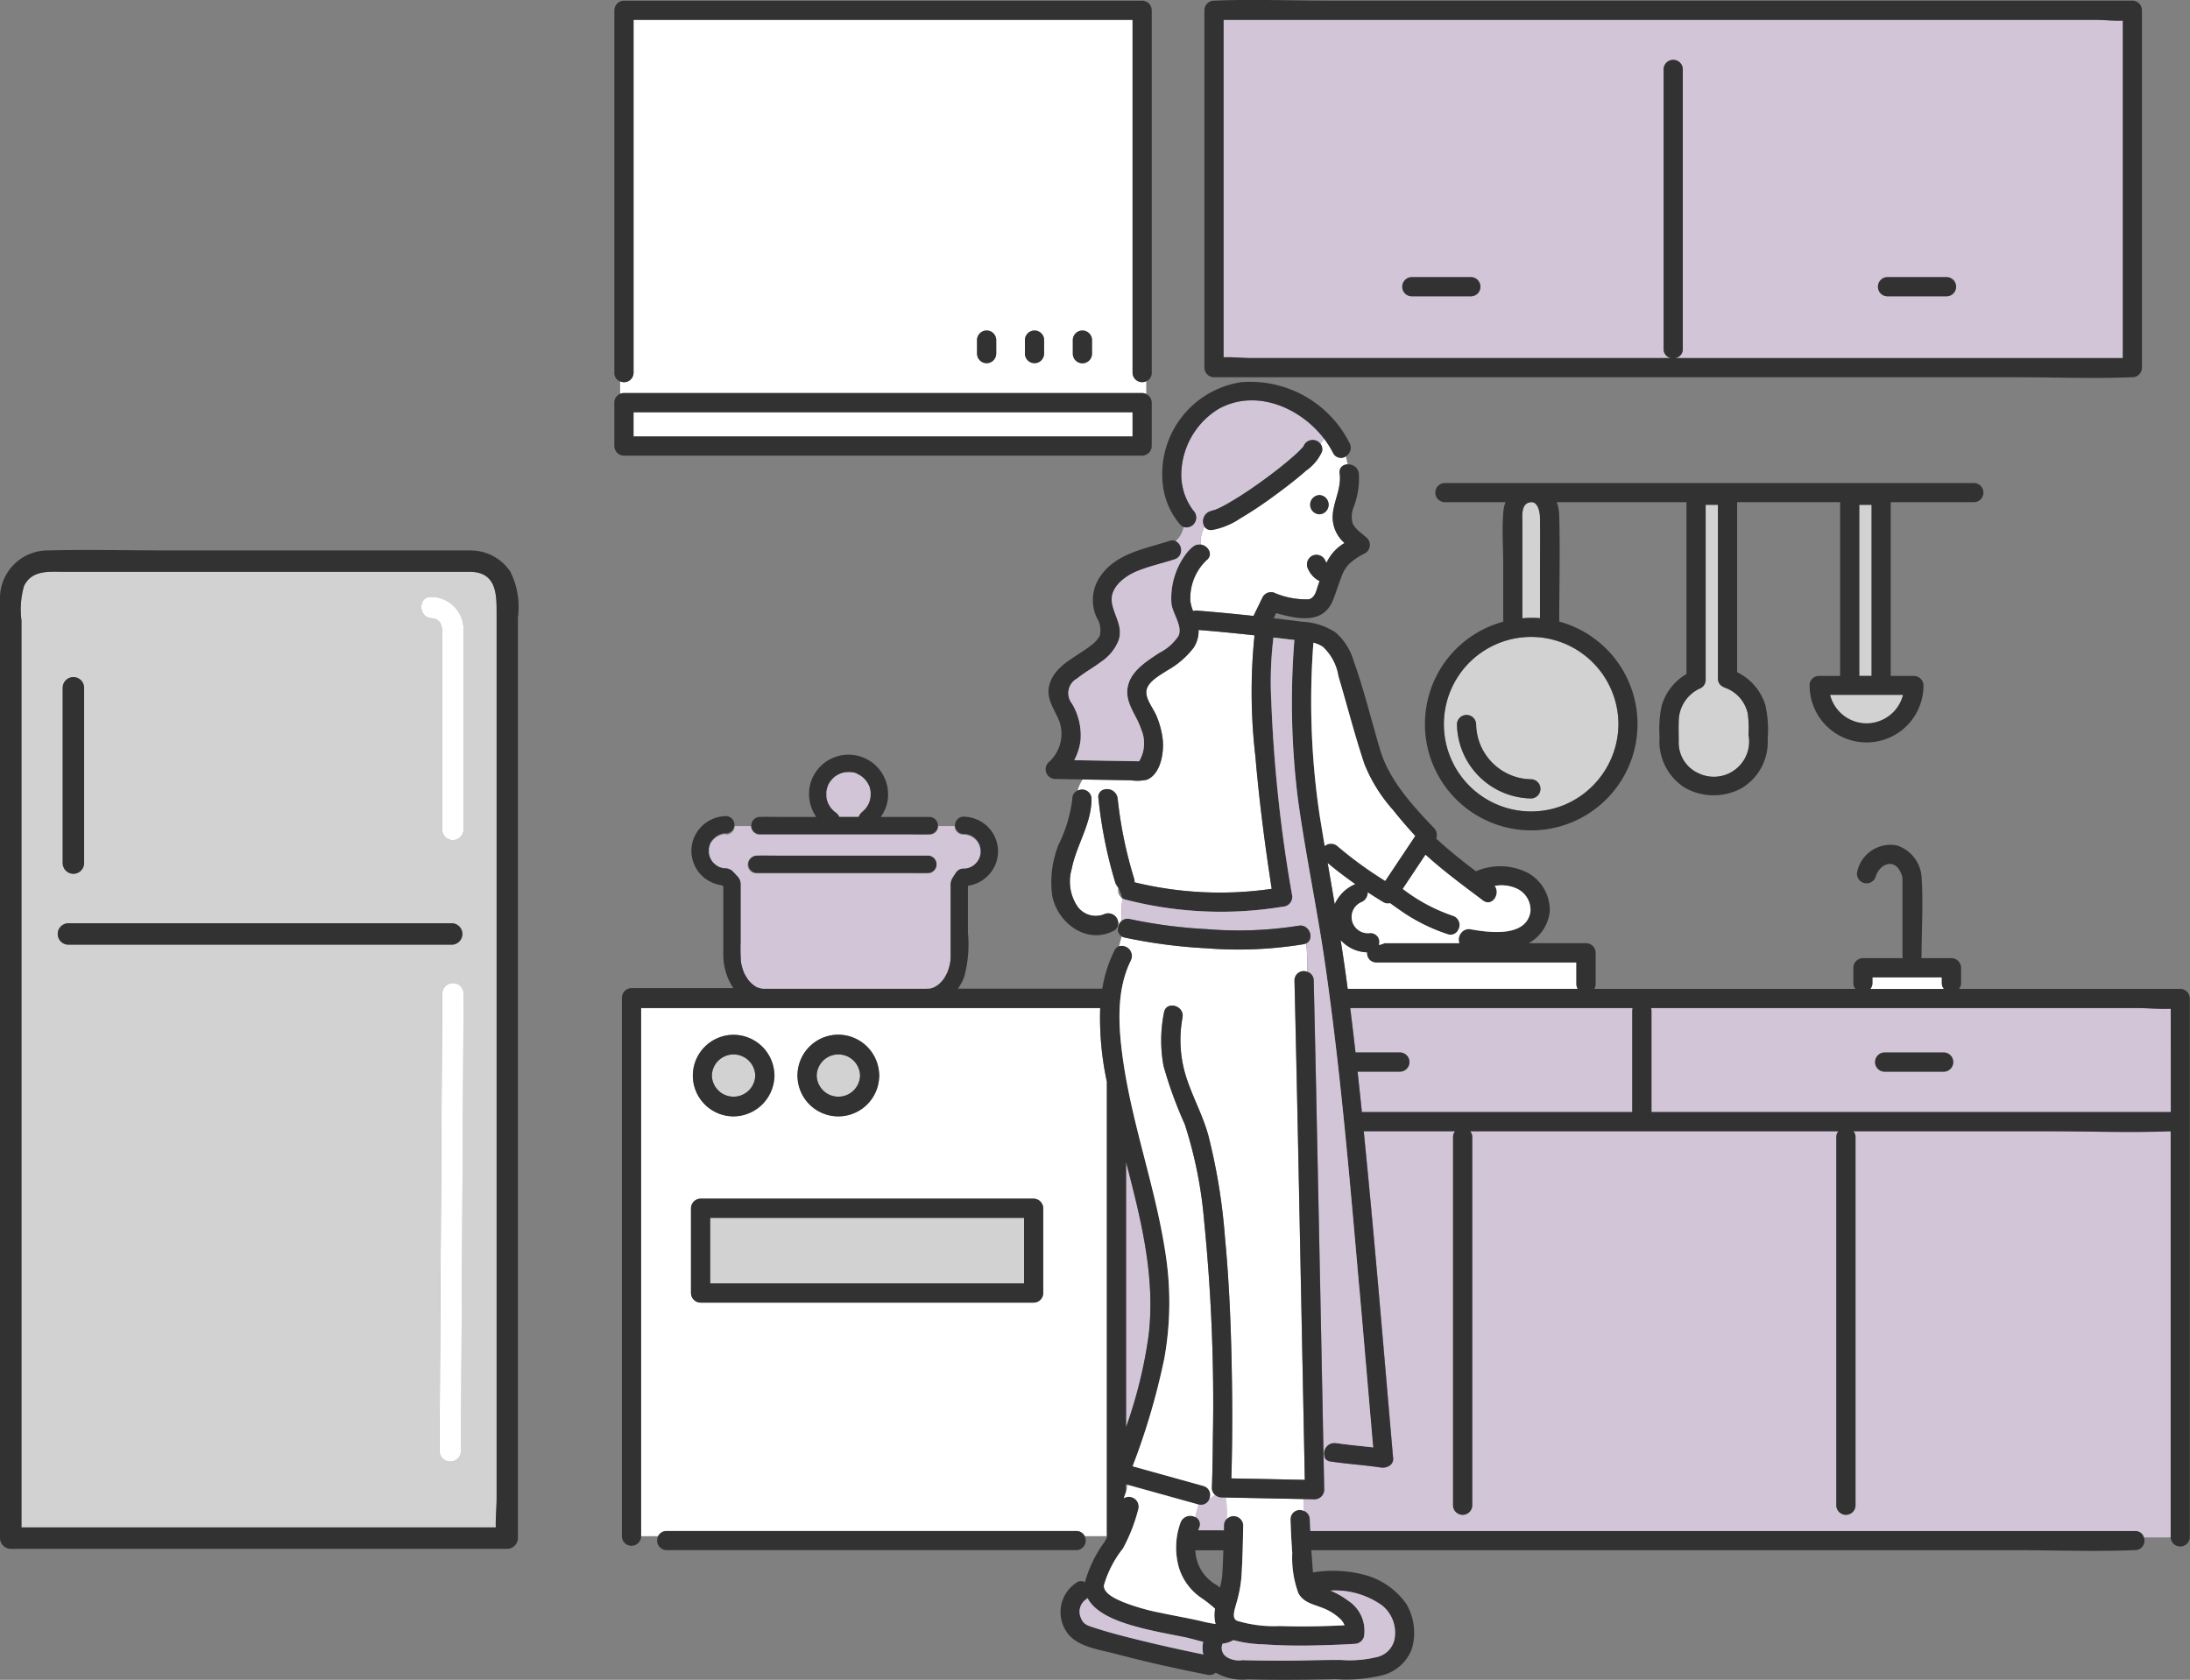 <svg xmlns="http://www.w3.org/2000/svg" xmlns:xlink="http://www.w3.org/1999/xlink" width="150.406" height="115.379" viewBox="0 0 150.406 115.379">
  <rect x="0" y="0" width="150.406" height="115.379" fill="#808080" stroke="none"/>
  <defs>
    <clipPath id="clip-path">
      <rect id="Rectangle_14154" data-name="Rectangle 14154" width="108.213" height="115.379" fill="none"/>
    </clipPath>
  </defs>
  <g id="Group_78389" data-name="Group 78389" transform="translate(-683.47 -6216.477)">
    <g id="Group_78392" data-name="Group 78392" transform="translate(683.47 6216.477)">
      <path id="Path_393121" data-name="Path 393121" d="M40.733,267.123H12.811c-1.032,0-2.247-.161-2.8.972a5.874,5.874,0,0,0-.176,2.373v62.291H42.414c-.021-.667.056-1.376.056-2.01V270c0-1.264.022-2.806-1.737-2.877M12.67,275.089a.735.735,0,0,1,1.47,0v12.038a.735.735,0,0,1-1.47,0Zm9.293,17.644h-8.9a.735.735,0,0,1,0-1.47H39.384a.735.735,0,0,1,0,1.47H21.963Zm18.214,7.25q-.049,8.472-.1,16.944-.031,5.288-.062,10.575a.735.735,0,0,1-1.47,0q.011-1.939.023-3.878l.1-16.944.062-10.575a.735.735,0,0,1,1.47,0q-.011,1.939-.023,3.878m.023-28.421v13.252a.735.735,0,0,1-1.47,0V271.951c0-.62.166-1.577-.723-1.635-.941-.062-.944-1.532,0-1.47a2.235,2.235,0,0,1,2.193,2.163c.009.184,0,.37,0,.554" transform="translate(-8.364 -227.847)" fill="#d2d2d2"/>
      <path id="Path_393122" data-name="Path 393122" d="M32.474,257a.835.835,0,0,0-.1-.007H11.52c-2.741,0-5.491-.068-8.231,0A3.284,3.284,0,0,0,0,260.35c-.01.94,0,1.88,0,2.82v61.664a.746.746,0,0,0,.735.735h34.1a.746.746,0,0,0,.735-.735V261.586a5.4,5.4,0,0,0-.524-3.138A3.273,3.273,0,0,0,32.474,257m1.633,4.34v60.748c0,.634-.077,1.343-.056,2.01H1.475V261.807a5.873,5.873,0,0,1,.176-2.372c.551-1.133,1.766-.972,2.8-.972H32.37c1.759.071,1.736,1.613,1.736,2.877" transform="translate(0 -219.187)" fill="#323232"/>
      <path id="Path_393123" data-name="Path 393123" d="M197.539,278.872c-.945-.062-.941,1.408,0,1.47.889.059.723,1.016.723,1.636v12.863a.735.735,0,0,0,1.47,0V281.588c0-.184.009-.37,0-.554a2.235,2.235,0,0,0-2.193-2.163" transform="translate(-167.896 -237.874)" fill="#fff"/>
      <path id="Path_393124" data-name="Path 393124" d="M205.5,460.189q-.031,5.288-.062,10.575l-.1,16.944q-.011,1.939-.023,3.878a.735.735,0,0,0,1.47,0q.031-5.287.062-10.575.05-8.472.1-16.944.011-1.939.023-3.878a.735.735,0,0,0-1.47,0" transform="translate(-175.129 -391.932)" fill="#fff"/>
      <path id="Path_393125" data-name="Path 393125" d="M54.17,431.371H27.849a.735.735,0,0,0,0,1.47H54.17a.735.735,0,0,0,0-1.47" transform="translate(-23.149 -367.956)" fill="#323232"/>
      <path id="Path_393126" data-name="Path 393126" d="M29.294,317.233v12.038a.735.735,0,0,0,1.47,0V317.233a.735.735,0,0,0-1.47,0" transform="translate(-24.988 -269.991)" fill="#323232"/>
      <g id="Group_78391" data-name="Group 78391" transform="translate(42.193 0)">
        <g id="Group_78390" data-name="Group 78390" clip-path="url(#clip-path)">
          <path id="Path_393267" data-name="Path 393267" d="M474.543,596.476a.64.64,0,0,1-.093-.345v-1.478H460.718a.626.626,0,0,1-.635-.693,2.552,2.552,0,0,1-1.826-.847c.145.919.283,1.84.407,2.763.027.2.052.4.079.6h15.8Z" transform="translate(-408.377 -528.552)" fill="#fff"/>
          <path id="Path_393268" data-name="Path 393268" d="M451.945,545.894c-.657-.46-1.3-.945-1.909-1.459q.245,1.421.489,2.841a2.692,2.692,0,0,1,1.419-1.382" transform="translate(-401.05 -485.173)" fill="#fff"/>
          <path id="Path_393269" data-name="Path 393269" d="M8.3,38.167H39.505a.639.639,0,0,1,.282.067v-.88a.655.655,0,0,1-.94-.581V12.535H4.574V36.773a.652.652,0,0,1-.919.589v.855a.67.67,0,0,1,.261-.05Zm26.446-3.609a.659.659,0,1,1,1.317,0v.879a.659.659,0,1,1-1.317,0Zm-3.289,0a.659.659,0,1,1,1.317,0v.879a.659.659,0,0,1-1.317,0Zm-3.289,0a.659.659,0,1,1,1.317,0v.879a.659.659,0,0,1-1.317,0Z" transform="translate(-3.257 -11.17)" fill="#fff"/>
          <path id="Path_393270" data-name="Path 393270" d="M373.145,277.811a6.369,6.369,0,0,0-.617-.979,4.2,4.2,0,0,1-.257.339.6.6,0,0,1,.107.564,3.168,3.168,0,0,1-1.077,1.284c-.693.61-1.429,1.174-2.174,1.718a27.562,27.562,0,0,1-2.39,1.59,5.005,5.005,0,0,1-1.89.77.521.521,0,0,1-.529-.226,2.4,2.4,0,0,0-.272,1.224c.507.07.9.686.408,1.079a3.6,3.6,0,0,0-1.111,2.8,2.661,2.661,0,0,0,.188.695.641.641,0,0,1,.267-.032c1.3.1,2.591.225,3.882.365l.637-1.309a.667.667,0,0,1,.744-.3,5.52,5.52,0,0,0,2.429.466c.432-.114.506-.624.639-1,.029-.082.058-.165.087-.249a1.709,1.709,0,0,1-.78-.817.678.678,0,0,1,.236-.9.661.661,0,0,1,.9.236,2.14,2.14,0,0,0,.121.225A3.106,3.106,0,0,1,373.932,284a2.36,2.36,0,0,1-.808-1.971c.09-.972.605-1.808.475-2.805a.526.526,0,0,1,.547-.624c-.044-.188-.086-.376-.116-.568a.584.584,0,0,1-.884-.216m-.941,4.21a.659.659,0,0,1,0-1.317.659.659,0,0,1,0,1.317" transform="translate(-323.783 -246.699)" fill="#fff"/>
          <path id="Path_393271" data-name="Path 393271" d="M291.111,417.529c0-.011.005-.022.007-.033,0-.073,0-.144,0-.216.008-.444.026-.882.065-1.336a.653.653,0,0,1-.267-.717.659.659,0,0,1-.19-.3,30.894,30.894,0,0,1-1.175-5.848.515.515,0,0,1,.253-.547.733.733,0,0,1,1.064.547,29.059,29.059,0,0,0,1.128,5.5.658.658,0,0,1,.031.271,24.742,24.742,0,0,0,9.424.449q-.072-.462-.141-.925c-.4-2.705-.745-5.423-.977-8.149a38.277,38.277,0,0,1-.063-8.337c-1.278-.142-2.558-.269-3.843-.37a2.086,2.086,0,0,1-.339,1.219,5.929,5.929,0,0,1-1.82,1.564c-.484.32-1.4.794-1.429,1.466-.021.559.5,1.171.708,1.676a5.956,5.956,0,0,1,.421,1.615c.091.87-.137,2.352-1.081,2.742a2.992,2.992,0,0,1-1.105.042l-1.987-.034h-.061l-1.194-.021h-.082a2.828,2.828,0,0,0-.342.764.708.708,0,0,1,.117-.041.644.644,0,0,1,.835.615c0,1.719-1.038,3.16-1.362,4.817a3.072,3.072,0,0,0,.389,2.553,1.544,1.544,0,0,0,1.82.557.691.691,0,0,1,.98.755.532.532,0,0,1-.082.183h.069a.77.77,0,0,1,.053-.206.734.734,0,0,1,.172-.252" transform="translate(-256.3 -354.246)" fill="#fff"/>
          <path id="Path_393272" data-name="Path 393272" d="M48.86,648v-6.831a20.8,20.8,0,0,1-.46-5.06H16.87v36.268h1.166a.6.6,0,0,1,.568-.347h28.17a.6.6,0,0,1,.568.347H48.86V648ZM30.419,637.934a2.84,2.84,0,0,1,2.8,2.649,1.162,1.162,0,0,1,0,.316,2.8,2.8,0,1,1-2.8-2.965m-7.2,0a2.84,2.84,0,0,1,2.8,2.649,1.173,1.173,0,0,1,0,.316,2.8,2.8,0,1,1-2.8-2.965m21.267,17.744a.66.66,0,0,1-.659.658H20.956a.668.668,0,0,1-.659-.658v-5.823a.668.668,0,0,1,.659-.659H43.829a.668.668,0,0,1,.659.659Z" transform="translate(-15.034 -566.865)" fill="#fff"/>
          <path id="Path_393273" data-name="Path 393273" d="M797.376,617.075V616.7h-4.767v.378a.618.618,0,0,1-.146.417h5.061a.618.618,0,0,1-.147-.417" transform="translate(-706.202 -549.569)" fill="#fff"/>
          <path id="Path_393274" data-name="Path 393274" d="M12.1,261.78H46.373v-1.664H12.1Z" transform="translate(-10.783 -231.803)" fill="#fff"/>
          <path id="Path_393275" data-name="Path 393275" d="M812.707,553.643c.005.087.021.082,0,0" transform="translate(-724.244 -493.379)" fill="#fff"/>
          <path id="Path_393276" data-name="Path 393276" d="M384.38,14.909v20.8c.635-.024,1.314.053,1.917.053h28.834a.609.609,0,0,1-.53-.625V15.914a.659.659,0,0,1,1.317,0V35.14a.608.608,0,0,1-.529.625h30.75V12.587c-.635.024-1.314-.052-1.917-.052H384.38Zm45.574,15.3h4.1a.659.659,0,0,1,0,1.317h-4.1a.659.659,0,0,1,0-1.317m-32.668,0h4.1a.659.659,0,0,1,0,1.317h-4.1a.659.659,0,0,1,0-1.317" transform="translate(-342.54 -11.17)" fill="#d2c5d8"/>
          <path id="Path_393277" data-name="Path 393277" d="M372.939,25.91h55.322c2.542,0,5.11.107,7.65,0,.035,0,.07,0,.1,0a.66.66,0,0,0,.659-.659V.7a.668.668,0,0,0-.659-.659H380.693c-2.542,0-5.11-.107-7.65,0-.035,0-.069,0-.1,0A.668.668,0,0,0,372.28.7V25.251a.668.668,0,0,0,.659.659M394.311,1.362H433.44c.6,0,1.282.077,1.917.052V24.592h-30.75a.608.608,0,0,0,.529-.625V4.742a.659.659,0,0,0-1.317,0V23.968a.609.609,0,0,0,.53.625H375.514c-.6,0-1.282-.077-1.917-.053V1.362h20.714Z" transform="translate(-331.757 0.002)" fill="#323232"/>
          <path id="Path_393278" data-name="Path 393278" d="M133.656,488.832s.014.083.017.1a2.123,2.123,0,0,0,.066.236c.011.031.022.061.034.091-.049-.133.008.014.019.035.044.086.1.165.147.248l.015.022c.023.028.046.056.07.083a2.128,2.128,0,0,0,.17.168l.041.034c-.042-.036.05.037.066.048a.665.665,0,0,1,.243.3h1.347a.78.78,0,0,1,.268-.364c-.113.087.046-.046.065-.063s.046-.045.069-.068c.041-.042.079-.087.116-.132l.006-.01a2.685,2.685,0,0,0,.15-.25c.012-.023.028-.06.034-.074.013-.034.026-.068.037-.1.031-.1.047-.193.071-.291-.031.131,0-.017,0-.045,0-.052.006-.1.006-.155s0-.092,0-.138l0-.031c0-.012-.017-.11-.02-.124-.006-.029-.013-.058-.02-.086a.956.956,0,0,0-.076-.239.326.326,0,0,1-.017-.029c-.013-.026-.026-.052-.04-.077a2.147,2.147,0,0,0-.114-.184c-.018-.026-.11-.131-.011-.018l-.056-.065a2.111,2.111,0,0,0-.182-.182c-.015-.013-.071-.057-.068-.056l-.015-.011a2.143,2.143,0,0,0-.184-.114c-.038-.021-.078-.039-.116-.059a.219.219,0,0,1-.034-.023,1.188,1.188,0,0,0-.353-.093.592.592,0,0,1-.061,0l-.115-.006c-.077,0-.153,0-.23.008h-.015l-.028.005c-.037.007-.073.014-.109.023a2.085,2.085,0,0,0-.212.062l-.055.022-.045.021a2.146,2.146,0,0,0-.189.106c-.037.023-.071.048-.107.072l0,0-.011.01c-.052.049-.107.1-.156.147-.02.021-.094.112-.105.122-.031.044-.062.087-.09.134a1.515,1.515,0,0,0-.1.18.187.187,0,0,1-.007.03c-.014.042-.03.083-.042.125a2.108,2.108,0,0,0-.054.215c0,.02-.01.047-.013.071s0,.032,0,.041a2.166,2.166,0,0,0,0,.291c0,.013,0,.027,0,.04" transform="translate(-119.099 -434.083)" fill="#d2c5d8"/>
          <path id="Path_393279" data-name="Path 393279" d="M368.6,943.383l-.282-.006a.694.694,0,0,1-.447-.182,1.648,1.648,0,0,1-.381.266.613.613,0,0,1-.75.408c-.08.286-.156.574-.223.867a.538.538,0,0,1,.263.709c-.024.065-.047.131-.067.2q.887,0,1.775.006c0-.115,0-.229.007-.344a.619.619,0,0,1,.18-.442,5.964,5.964,0,0,0-.074-1.48" transform="translate(-326.621 -840.528)" fill="#d2c5d8"/>
          <path id="Path_393280" data-name="Path 393280" d="M322.86,936.68v.5c.05-.153.1-.306.133-.459l-.133-.037" transform="translate(-287.717 -834.722)" fill="#d2c5d8"/>
          <path id="Path_393281" data-name="Path 393281" d="M322.86,751.469a31.9,31.9,0,0,0,1.541-6.245c.5-4.047-.526-8.047-1.541-11.965v18.21Z" transform="translate(-287.717 -653.443)" fill="#d2c5d8"/>
          <path id="Path_393282" data-name="Path 393282" d="M494.352,717.292v-3.427h-.025c-2.776.106-5.578,0-8.355,0H472.563a.618.618,0,0,1,.142.411v25.3a.659.659,0,0,1-1.317,0v-25.3a.619.619,0,0,1,.142-.411h-25.29a.619.619,0,0,1,.142.411v25.3a.659.659,0,0,1-1.317,0v-25.3a.619.619,0,0,1,.142-.411h-6.278l.038.374c.735,7.356,1.338,14.723,1.982,22.087.041.472-.452.691-.834.635-1.15-.17-2.308-.243-3.459-.413a.534.534,0,0,1-.4-.244l-.091-.024q.022,1.1.044,2.2a.666.666,0,0,1-.659.659l-.767-.015q0,.41.006.811a.624.624,0,0,1,.422.59q.013.4.031.8H491.9a.6.6,0,0,1,.6.433h1.852V717.292Z" transform="translate(-387.456 -636.16)" fill="#d2c5d8"/>
          <path id="Path_393283" data-name="Path 393283" d="M689.813,636.152c-.761.035-1.566-.046-2.3-.046H654.118a.7.7,0,0,1,.027.195v6.952h35.668Zm-15.576,4.322h-4.1a.659.659,0,0,1,0-1.317h4.1a.659.659,0,0,1,0,1.317" transform="translate(-582.917 -566.865)" fill="#d2c5d8"/>
          <path id="Path_393284" data-name="Path 393284" d="M483.647,643.252V636.3a.7.7,0,0,1,.027-.195h-19.4q.191,1.524.363,3.051h3.075a.659.659,0,0,1,0,1.317h-2.929q.151,1.389.294,2.779h18.572Z" transform="translate(-413.737 -566.865)" fill="#d2c5d8"/>
          <path id="Path_393285" data-name="Path 393285" d="M350.053,329.048h-15.21a.617.617,0,0,0,.147-.417v-1.037a.668.668,0,0,0-.659-.659h-2.078a.7.7,0,0,0,.025-.188c0-1.784.12-3.609,0-5.388a2.46,2.46,0,0,0-1.708-2.168,2.34,2.34,0,0,0-2.711,1.793.659.659,0,0,0,1.27.35c.187-.7,1.058-1.278,1.6-.494a2.054,2.054,0,0,1,.213.472c.011.029.018.052.023.072,0,.214,0,.429,0,.643v4.72a.7.7,0,0,0,.025.188h-2.74a.668.668,0,0,0-.659.659v1.037a.618.618,0,0,0,.147.417H309.8a.641.641,0,0,0,.093-.345v-2.136a.668.668,0,0,0-.659-.659H305.3a2.848,2.848,0,0,0,1.441-2.169,2.932,2.932,0,0,0-1.47-2.642,4.189,4.189,0,0,0-3.6-.128c-.912-.692-1.814-1.4-2.649-2.177a.759.759,0,0,0-.082-.065.684.684,0,0,0-.143-.722c-1.493-1.565-3.09-3.294-3.712-5.4-.6-2.018-1.1-4.091-1.808-6.073a4.129,4.129,0,0,0-1.259-1.978,4.576,4.576,0,0,0-2.26-.724q-.989-.126-1.978-.242l.171-.351c1.466.407,3.24.81,3.919-.927.192-.489.346-.992.536-1.483a2.465,2.465,0,0,1,.552-.965,4.665,4.665,0,0,1,1.106-.74.663.663,0,0,0,.133-1.034c-.3-.282-.815-.619-.988-1a1.724,1.724,0,0,1,.07-1.149,5.473,5.473,0,0,0,.35-2.295.7.7,0,0,0-.541-.6c-.393-.1-.842.095-.776.6.13,1-.385,1.833-.475,2.805a2.36,2.36,0,0,0,.808,1.971,3.105,3.105,0,0,0-1.237,1.364,2.087,2.087,0,0,1-.121-.225.661.661,0,0,0-.9-.236.678.678,0,0,0-.236.9,1.708,1.708,0,0,0,.78.817c-.029.084-.057.167-.087.249-.133.372-.207.882-.639,1a5.52,5.52,0,0,1-2.429-.466.667.667,0,0,0-.744.3l-.637,1.309c-1.291-.14-2.585-.264-3.882-.365a.644.644,0,0,0-.267.032,2.662,2.662,0,0,1-.188-.695,3.6,3.6,0,0,1,1.111-2.8c.5-.393.1-1.009-.408-1.078a.678.678,0,0,0-.523.147,2.843,2.843,0,0,0-.378.366,5.1,5.1,0,0,0-1.1,3.542c.075.678.784,1.55.485,2.219a3.388,3.388,0,0,1-1.319,1.164c-.959.636-2.183,1.384-2.2,2.682-.013.93.678,1.7.947,2.553a2.414,2.414,0,0,1-.133,2.215l-4.455-.077a3.855,3.855,0,0,0,.432-1.362,4.237,4.237,0,0,0-.593-2.53,1.148,1.148,0,0,1,.363-1.721c.523-.426,1.126-.748,1.662-1.158a3.165,3.165,0,0,0,1.188-1.47c.312-.969-.327-1.682-.464-2.6-.149-1,.854-1.772,1.672-2.116.846-.357,1.755-.551,2.627-.834a.632.632,0,0,0,.453-.561.692.692,0,0,0-.378-.7.6.6,0,0,0-.425-.007c-1.724.56-3.713.857-4.789,2.492a2.854,2.854,0,0,0-.2,2.786,1.6,1.6,0,0,1,.2,1.243,1.976,1.976,0,0,1-.6.656c-.994.8-2.512,1.363-2.863,2.728-.256,1,.42,1.708.723,2.585a2.609,2.609,0,0,1-.792,2.737.666.666,0,0,0,.466,1.124l1.965.034,1.194.021h.061l1.987.034a2.991,2.991,0,0,0,1.105-.042c.944-.39,1.172-1.872,1.081-2.742a5.958,5.958,0,0,0-.421-1.615c-.2-.505-.728-1.118-.708-1.677.025-.672.945-1.146,1.429-1.466a5.931,5.931,0,0,0,1.82-1.564,2.088,2.088,0,0,0,.339-1.219c1.285.1,2.564.228,3.843.37a38.282,38.282,0,0,0,.063,8.337c.232,2.726.573,5.443.977,8.149q.069.463.141.925a24.743,24.743,0,0,1-9.424-.449.66.66,0,0,0-.031-.271,29.053,29.053,0,0,1-1.128-5.5.733.733,0,0,0-1.064-.547.515.515,0,0,0-.254.547,30.9,30.9,0,0,0,1.175,5.848,2.685,2.685,0,0,1,.457,1.017.7.7,0,0,0,.171.082,26.15,26.15,0,0,0,10.851.5.674.674,0,0,0,.635-.834,98.247,98.247,0,0,1-1.424-13.324,25.129,25.129,0,0,1,.15-4.332c.343.041.685.081,1.028.123.131.016.268.029.409.042a53.579,53.579,0,0,0,.248,10.973c.525,3.791,1.322,7.54,1.868,11.329,1.069,7.41,1.694,14.892,2.353,22.347.318,3.6.622,7.208.936,10.812-.854-.1-1.709-.171-2.56-.3a.726.726,0,0,0-.751,1.025.535.535,0,0,0,.4.245c1.151.17,2.309.243,3.459.413.382.056.875-.163.834-.635-.645-7.364-1.247-14.731-1.982-22.087l-.038-.374h6.278a.62.62,0,0,0-.142.412v25.3a.659.659,0,0,0,1.317,0v-25.3a.619.619,0,0,0-.142-.412h25.29a.62.62,0,0,0-.142.412v25.3a.659.659,0,0,0,1.317,0v-25.3a.619.619,0,0,0-.142-.412h13.409c2.777,0,5.579.107,8.355,0h.025v27.889a.659.659,0,0,0,1.317,0V329.706a.668.668,0,0,0-.659-.659m-19.091-7.659c.022.082.005.087,0,0m-39.553-21.6h0m37.5,28.846v-.378h4.767v.378a.617.617,0,0,0,.147.417h-5.061a.618.618,0,0,0,.146-.417m-26.746-5.654c.62.467,1.223-.452.806-1a2.5,2.5,0,0,1,1.48.166,1.612,1.612,0,0,1,.974,1.6c-.288,1.8-2.891,1.429-4.1,1.213a.663.663,0,0,0-.631.216.725.725,0,0,0-.148.738H295.4a2.3,2.3,0,0,1-.4.124.61.61,0,0,0-.609-.819,1.114,1.114,0,0,1-.593-2.123.694.694,0,0,0,.438-.671q.526.344,1.062.669a.611.611,0,0,0,.47.07q.291.214.585.417a12.344,12.344,0,0,0,3.374,1.716.584.584,0,0,0,.733-.316.661.661,0,0,0-.383-.954,11.819,11.819,0,0,1-3.43-1.842l1.562-2.343c1.238,1.131,2.608,2.134,3.946,3.141m-10.871-3.742q-.174-1.023-.341-2.047a53.012,53.012,0,0,1-.437-11.919,2.257,2.257,0,0,1,.637.275,3.507,3.507,0,0,1,1.078,2.025c.6,2.013,1.12,4.065,1.788,6.056a10.739,10.739,0,0,0,1.952,3.13q.733.919,1.531,1.787l-2.057,3.085a26.929,26.929,0,0,1-3.275-2.382.67.67,0,0,0-.877-.01m.2,1.153c.612.514,1.251,1,1.909,1.459a2.691,2.691,0,0,0-1.419,1.382q-.242-1.421-.489-2.841m1.3,8.061c-.124-.923-.262-1.844-.407-2.763a2.551,2.551,0,0,0,1.826.847.626.626,0,0,0,.635.693h13.732V328.7a.64.64,0,0,0,.093.345h-15.8c-.026-.2-.052-.4-.079-.6m19.622,2.112v6.952H293.837q-.143-1.39-.294-2.779h2.928a.659.659,0,0,0,0-1.317H293.4q-.173-1.527-.363-3.051h19.4a.7.7,0,0,0-.027.195m36.985,6.952H313.726V330.56a.7.7,0,0,0-.027-.195h33.391c.738,0,1.543.081,2.3.046Z" transform="translate(-242.499 -261.125)" fill="#323232"/>
          <path id="Path_393286" data-name="Path 393286" d="M36.53,248.084v0a.638.638,0,0,0-.282-.067H.659a.67.67,0,0,0-.261.05v0a.573.573,0,0,0-.2.139.607.607,0,0,0-.2.469v2.981a.668.668,0,0,0,.659.659h35.59a.668.668,0,0,0,.659-.659v-2.981a.668.668,0,0,0-.377-.592M35.59,251H1.317v-1.664H35.59Z" transform="translate(0 -221.02)" fill="#323232"/>
          <path id="Path_393287" data-name="Path 393287" d="M36.248.435H.659A.668.668,0,0,0,0,1.094v24.9a.6.6,0,0,0,.4.589v0a.652.652,0,0,0,.919-.589V1.752H35.59V25.99a.655.655,0,0,0,.94.581v0a.6.6,0,0,0,.377-.581V1.094a.668.668,0,0,0-.659-.659" transform="translate(0 -0.387)" fill="#323232"/>
          <path id="Path_393288" data-name="Path 393288" d="M79.812,606.895l0,.025h0l0-.023" transform="translate(-71.124 -540.834)" fill="#d2c5d8"/>
          <path id="Path_393289" data-name="Path 393289" d="M79.85,607.13v-.008c0,.024.005.032,0,.008" transform="translate(-71.157 -541.036)" fill="#d2c5d8"/>
          <path id="Path_393290" data-name="Path 393290" d="M221.232,548.376s0,0-.005.005l.031-.006h-.026" transform="translate(-197.146 -488.684)" fill="#d2c5d8"/>
          <path id="Path_393291" data-name="Path 393291" d="M221.539,548.333l-.028,0c.024,0,.031,0,.028,0" transform="translate(-197.399 -488.647)" fill="#d2c5d8"/>
          <path id="Path_393292" data-name="Path 393292" d="M59.56,535.716a.081.081,0,0,0,0,.011.061.061,0,0,0,0-.011" transform="translate(-53.076 -477.403)" fill="#d2c5d8"/>
          <path id="Path_393293" data-name="Path 393293" d="M201.489,623.409a.09.09,0,0,0,.027-.012l-.027.012" transform="translate(-179.557 -555.54)" fill="#d2c5d8"/>
          <path id="Path_393294" data-name="Path 393294" d="M66.318,527.133h0" transform="translate(-59.099 -469.755)" fill="#d2c5d8"/>
          <path id="Path_393295" data-name="Path 393295" d="M60.686,521.52c-.038,0-.077,0-.115,0h-.046c-.044.007-.09.022-.129.032-.057.015-.113.034-.168.052l-.021.007-.037.021a1.784,1.784,0,0,0-.168.1l-.053.037c-.038.048-.1.087-.141.132s-.131.165-.046.044a1.509,1.509,0,0,0-.181.276.116.116,0,0,1-.007.039c-.009.028-.02.055-.028.083a1.787,1.787,0,0,0-.048.194l0,.02c0,.025,0,.062,0,.069a1.829,1.829,0,0,0,0,.207c0,.019,0,.031,0,.04l.005.027a1.773,1.773,0,0,0,.048.194c.01.033.025.065.034.1l0,0c.028.051.053.1.083.152.02.033.042.064.064.1,0-.006.058.07.078.092.05.052.106.1.157.146-.1-.1.014.008.054.034s.112.065.17.1l.028.015.032.01a2.032,2.032,0,0,0,.213.06l.077.015h.011a.77.77,0,0,1,.563.185c.111.106.212.226.317.338a.763.763,0,0,1,.249.513c0,.047,0,.095,0,.142v3.879a12.76,12.76,0,0,0,.02,1.3c0,.015,0,.029,0,.04l0,.01c0,.022.007.043.011.065q.02.108.046.215a3.434,3.434,0,0,0,.119.387l.024.061.024.054q.039.082.083.162c.057.1.123.2.189.3l.007.01.006.007.055.065c.037.042.075.083.115.123s.09.085.137.126l.009.008.049.036c.036.025.277.2.311.176,0,0-.142-.052-.033-.015l.074.026q.074.024.15.042l.089.017c.048,0,.1.006.144.007H74.364c.042,0,.192-.007.267-.01a.18.18,0,0,1,.031,0l.084-.019q.076-.019.15-.045l.03-.01.009-.005c.047-.025.094-.047.14-.074s.113-.071.168-.109l.015-.01.025-.023a2.447,2.447,0,0,0,.251-.251l.059-.073.008-.011c.037-.055.074-.109.109-.165.063-.1.117-.211.169-.319l.008-.015,0-.014c.011-.029.022-.058.033-.088q.032-.089.059-.18a3.544,3.544,0,0,0,.094-.4c0-.021.006-.038.008-.05,0-.03.007-.06.009-.09q.009-.1.012-.2c0-.046,0-.093,0-.139s0-.089,0-.133v-4.587a.982.982,0,0,1,.106-.555c.075-.128.158-.255.243-.378a.619.619,0,0,1,.36-.281,1.53,1.53,0,0,1,.278-.026.1.1,0,0,1,.053-.006l.03-.005c.058-.012.115-.027.172-.044.023-.007.056-.014.084-.024l.019-.012c.051-.028.1-.053.152-.083.031-.019.06-.039.09-.059l.038-.03.012-.011c.026-.025.053-.048.078-.074s.049-.052.074-.078l0,0c.008-.011.047-.06.05-.065q.024-.036.047-.073c.03-.05.055-.1.083-.152l.008-.014c.006-.017.01-.035.014-.047a1.777,1.777,0,0,0,.058-.214c0-.012.007-.029.01-.046s0-.014,0-.02c0-.069.006-.138,0-.207,0-.029,0-.058-.005-.086-.014-.067-.027-.133-.046-.2-.008-.028-.018-.056-.027-.084l-.008-.023-.026-.056c-.013-.026-.027-.051-.041-.076-.029-.05-.061-.1-.093-.145l0,0-.011-.012c-.02-.021-.038-.043-.058-.064-.04-.042-.083-.079-.125-.119l-.009-.008-.042-.03a1.706,1.706,0,0,0-.167-.1c-.017-.009-.037-.023-.058-.033l-.019,0c-.064-.02-.125-.042-.19-.058l-.087-.019-.048-.006-.042,0-.092,0a.6.6,0,0,1-.593-.593H75.256a.6.6,0,0,1-.593.593h-.021c-.474.014-.951,0-1.425,0H62.987a.6.6,0,0,1-.593-.593H61.279a.6.6,0,0,1-.593.593m2.1,1.473h.02c.478-.014.959,0,1.437,0H74.569a.593.593,0,0,1,0,1.185h-.02c-.478.014-.959,0-1.437,0H62.784a.593.593,0,1,1,0-1.185" transform="translate(-53.011 -464.224)" fill="#d2c5d8"/>
          <path id="Path_393296" data-name="Path 393296" d="M204.113,621.917l.01-.007-.01.007" transform="translate(-181.895 -554.215)" fill="#d2c5d8"/>
          <path id="Path_393297" data-name="Path 393297" d="M92.834,624.281c-.037,0-.079,0,0,0h0" transform="translate(-82.689 -556.325)" fill="#d2c5d8"/>
          <path id="Path_393298" data-name="Path 393298" d="M198.768,624.246h.027s-.005,0-.011,0l-.011,0h0" transform="translate(-177.132 -556.294)" fill="#d2c5d8"/>
          <path id="Path_393299" data-name="Path 393299" d="M198.38,624.275h-.016c-.032.007-.057.016.016,0" transform="translate(-176.744 -556.322)" fill="#d2c5d8"/>
          <path id="Path_393300" data-name="Path 393300" d="M93.365,624.321l.02,0s-.009,0-.02,0" transform="translate(-83.202 -556.363)" fill="#d2c5d8"/>
          <path id="Path_393301" data-name="Path 393301" d="M221.275,548.327h.026l.028,0a.1.1,0,0,0-.053.006" transform="translate(-197.189 -488.635)" fill="#323232"/>
          <path id="Path_393302" data-name="Path 393302" d="M79.847,607.109v.008l0-.009h0" transform="translate(-71.156 -541.024)" fill="#323232"/>
          <path id="Path_393303" data-name="Path 393303" d="M198.639,624.246h0l.011,0a.169.169,0,0,0-.031,0h.016" transform="translate(-177.003 -556.294)" fill="#323232"/>
          <path id="Path_393304" data-name="Path 393304" d="M84.928,541.035H95.255c.478,0,.959.014,1.437,0h.02a.593.593,0,0,0,0-1.185H86.385c-.478,0-.959-.014-1.437,0h-.02a.593.593,0,0,0,0,1.185" transform="translate(-75.155 -481.081)" fill="#323232"/>
          <path id="Path_393305" data-name="Path 393305" d="M86.789,481.731H97.02c.474,0,.951.014,1.425,0h.021a.593.593,0,0,0,0-1.185H95.109a2.608,2.608,0,0,0,.489-1.828,2.714,2.714,0,0,0-3.909-2.163,2.694,2.694,0,0,0-1.461,1.916,2.771,2.771,0,0,0,.451,2.075H88.234c-.474,0-.951-.014-1.425,0h-.021a.593.593,0,0,0,0,1.185m4.576-2.878c0-.008,0-.024,0-.041s.009-.051.013-.071a2.118,2.118,0,0,1,.054-.215c.013-.042.029-.083.042-.125a.179.179,0,0,0,.007-.03,1.5,1.5,0,0,1,.1-.18c.028-.046.059-.09.09-.133.011-.01.085-.1.105-.122.05-.052.1-.1.156-.147l.011-.011,0,0c.036-.024.071-.049.107-.072a2.11,2.11,0,0,1,.189-.106l.045-.021.055-.022a2.15,2.15,0,0,1,.212-.062q.054-.013.109-.023l.028-.005h.015c.077,0,.153-.009.23-.007.038,0,.076,0,.115.006.017,0,.045,0,.061,0a1.18,1.18,0,0,1,.353.093.223.223,0,0,0,.034.023c.039.02.078.038.116.059a2.108,2.108,0,0,1,.184.114l.015.011s.053.042.068.056a2.12,2.12,0,0,1,.182.182l.056.065c-.1-.114-.007-.008.011.018q.061.089.114.184c.014.025.027.051.04.077,0,.007.01.018.017.029a.95.95,0,0,1,.076.239c.007.029.014.058.021.086,0,.013.016.111.02.124l0,.031q0,.069,0,.138t-.006.155c0,.028-.034.176,0,.045-.023.1-.04.2-.071.291-.011.035-.024.069-.037.1-.006.014-.022.05-.034.073a2.677,2.677,0,0,1-.15.25l-.006.01c-.037.045-.076.09-.116.132-.022.023-.045.046-.069.068s-.178.15-.065.063a.781.781,0,0,0-.268.364H92.258a.665.665,0,0,0-.243-.3c-.016-.011-.108-.084-.066-.048l-.041-.035a2.145,2.145,0,0,1-.17-.168c-.024-.027-.047-.055-.07-.083l-.015-.022c-.05-.082-.1-.162-.147-.248-.011-.022-.068-.168-.019-.035-.011-.03-.023-.061-.034-.091a2.122,2.122,0,0,1-.066-.237c0-.016-.016-.1-.017-.1,0-.013,0-.027,0-.04a2.19,2.19,0,0,1,0-.291" transform="translate(-76.813 -424.435)" fill="#323232"/>
          <path id="Path_393306" data-name="Path 393306" d="M573.286,316.94c-.46.2-.383.876-.383,1.29v6.634a7.332,7.332,0,0,1,1.211-.008v-2.963c0-1.317.018-2.636,0-3.953-.005-.387-.13-1-.533-1.05h-.1a.655.655,0,0,0-.191.05" transform="translate(-510.538 -282.396)" fill="#d2d2d2"/>
          <path id="Path_393307" data-name="Path 393307" d="M530.7,402.011a5.994,5.994,0,1,0,4.825,5.877,6.036,6.036,0,0,0-4.825-5.877m-1.164,10.978a5.178,5.178,0,0,1-5.1-5.1.659.659,0,0,1,1.317,0,3.836,3.836,0,0,0,3.784,3.784.659.659,0,0,1,0,1.317" transform="translate(-466.568 -358.148)" fill="#d2d2d2"/>
          <path id="Path_393308" data-name="Path 393308" d="M536.743,455.531a3.836,3.836,0,0,1-3.784-3.783.659.659,0,0,0-1.317,0,5.178,5.178,0,0,0,5.1,5.1.659.659,0,0,0,0-1.317" transform="translate(-473.773 -402.007)" fill="#323232"/>
          <path id="Path_393309" data-name="Path 393309" d="M674.688,331.111a.741.741,0,0,1-.147-.073.6.6,0,0,1-.337-.562V318.551h-.845v12.018a.649.649,0,0,1-.326.569,2.484,2.484,0,0,0-1.523,2.244c-.014.461-.007.927,0,1.389a2.3,2.3,0,0,0,1.355,2.218,2.424,2.424,0,0,0,3.435-2.651,7.256,7.256,0,0,0-.049-1.443,2.428,2.428,0,0,0-1.565-1.783" transform="translate(-598.41 -283.876)" fill="#d2d2d2"/>
          <path id="Path_393310" data-name="Path 393310" d="M785.5,318.551V330.3h.845V318.551Z" transform="translate(-700.002 -283.876)" fill="#d2d2d2"/>
          <path id="Path_393311" data-name="Path 393311" d="M543.5,306.107h5.733a.659.659,0,0,0,0-1.317H512.857a.659.659,0,0,0,0,1.317h4.186a2.423,2.423,0,0,0-.144.632c-.111,1.222-.011,2.494-.011,3.72v3.858a7.259,7.259,0,0,0-3.7,2.374,7.3,7.3,0,1,0,8.144-2.195c-.2-.074-.4-.138-.6-.193.007-2.434.067-4.876,0-7.309a2.859,2.859,0,0,0-.167-.888h8.907v11.8a3.747,3.747,0,0,0-1.7,2.169,7.7,7.7,0,0,0-.147,2.165,3.774,3.774,0,0,0,1.719,3.469,4.019,4.019,0,0,0,3.892.054,3.688,3.688,0,0,0,1.813-3.383,7.765,7.765,0,0,0-.166-2.37,3.752,3.752,0,0,0-1.931-2.225V306.107h7.074v11.931h-1.437a.623.623,0,0,0-.4.132.579.579,0,0,0-.259.527,3.91,3.91,0,1,0,7.82,0,.667.667,0,0,0-.659-.659H543.5V306.107Zm-24.088,1.05c.017,1.317,0,2.636,0,3.953v2.963a7.311,7.311,0,0,0-1.211.007v-6.634c0-.413-.077-1.094.383-1.29a.655.655,0,0,1,.191-.05h.1c.4.05.528.663.533,1.05M520.9,326.97a5.994,5.994,0,1,1,3.9-5.617,6.061,6.061,0,0,1-3.9,5.617m12.831-4.9a2.424,2.424,0,0,1-3.435,2.652,2.3,2.3,0,0,1-1.355-2.218c-.007-.461-.014-.927,0-1.389a2.484,2.484,0,0,1,1.522-2.244.649.649,0,0,0,.326-.569V306.288h.844v11.925a.6.6,0,0,0,.337.562.742.742,0,0,0,.147.073,2.429,2.429,0,0,1,1.565,1.783,7.27,7.27,0,0,1,.049,1.443m8.108-.784a2.592,2.592,0,0,1-2.494-1.934h4.988a2.6,2.6,0,0,1-2.494,1.934m.347-3.252h-.845V306.288h.845v11.751Z" transform="translate(-455.841 -271.613)" fill="#323232"/>
          <path id="Path_393312" data-name="Path 393312" d="M767.164,438.6a2.575,2.575,0,0,0,4.988,0Z" transform="translate(-683.658 -390.862)" fill="#d2d2d2"/>
          <path id="Path_393313" data-name="Path 393313" d="M60.46,772.974H82.016v-4.506H60.46Z" transform="translate(-53.879 -684.82)" fill="#d2d2d2"/>
          <path id="Path_393314" data-name="Path 393314" d="M48.361,762.85a.668.668,0,0,0,.658.659H71.892a.66.66,0,0,0,.659-.659v-5.823a.668.668,0,0,0-.659-.659H49.019a.668.668,0,0,0-.658.659Zm20.69-5.165h2.183v4.506H49.678v-4.506H69.051Z" transform="translate(-43.097 -674.037)" fill="#323232"/>
          <path id="Path_393315" data-name="Path 393315" d="M64.506,666.891a1.49,1.49,0,0,0-2.979,0,1.49,1.49,0,0,0,2.979,0" transform="translate(-54.83 -593.016)" fill="#d2d2d2"/>
          <path id="Path_393316" data-name="Path 393316" d="M52.234,658.515a2.839,2.839,0,0,0,2.8-2.648,1.161,1.161,0,0,0,0-.316,2.8,2.8,0,1,0-2.8,2.964m1.489-2.806a1.49,1.49,0,0,1-2.979,0,1.49,1.49,0,0,1,2.979,0" transform="translate(-44.047 -581.833)" fill="#323232"/>
          <path id="Path_393317" data-name="Path 393317" d="M130.639,666.891a1.49,1.49,0,0,0-2.979,0,1.49,1.49,0,0,0,2.979,0" transform="translate(-113.764 -593.016)" fill="#d2d2d2"/>
          <path id="Path_393318" data-name="Path 393318" d="M121.163,655.866a1.16,1.16,0,0,0,0-.316,2.806,2.806,0,1,0,0,.316m-1.306-.158a1.49,1.49,0,0,1-2.979,0,1.49,1.49,0,0,1,2.979,0" transform="translate(-102.982 -581.833)" fill="#323232"/>
          <path id="Path_393319" data-name="Path 393319" d="M497.743,176.179h4.1a.659.659,0,0,0,0-1.317h-4.1a.659.659,0,0,0,0,1.317" transform="translate(-442.997 -155.828)" fill="#323232"/>
          <path id="Path_393320" data-name="Path 393320" d="M797.863,176.179h4.1a.659.659,0,0,0,0-1.317h-4.1a.659.659,0,0,0,0,1.317" transform="translate(-710.448 -155.828)" fill="#323232"/>
          <path id="Path_393321" data-name="Path 393321" d="M800.167,664.135h-4.1a.659.659,0,0,0,0,1.317h4.1a.659.659,0,0,0,0-1.317" transform="translate(-708.848 -591.844)" fill="#323232"/>
          <path id="Path_393322" data-name="Path 393322" d="M55.76,966.1H27.59a.659.659,0,0,0,0,1.317H55.76a.659.659,0,0,0,0-1.317" transform="translate(-24.02 -860.944)" fill="#323232"/>
          <path id="Path_393323" data-name="Path 393323" d="M109.294,564.965a.6.6,0,0,0-.6-.433H52.036q-.018-.4-.031-.8a.624.624,0,0,0-.422-.59.631.631,0,0,0-.895.59c0,.02,0,.04,0,.06.026.749.061,1.5.12,2.247a7.014,7.014,0,0,0,.426,2.775c.347.617.97.732,1.578.968a3.672,3.672,0,0,1,1.312.806A1.222,1.222,0,0,1,54.4,571c-1.483.076-2.974.1-4.457.052a8.717,8.717,0,0,1-2.912-.358c-.391-.16-.186-.733-.074-1.144a9.118,9.118,0,0,0,.36-1.825c.081-1.191.105-2.387.126-3.58,0-.021,0-.04,0-.06a.664.664,0,0,0-1.135-.383.62.62,0,0,0-.18.442c0,.115,0,.229-.007.344q-.888-.009-1.775-.006c.021-.066.043-.132.067-.2a.539.539,0,0,0-.263-.709.709.709,0,0,0-1,.341l-.008.018a5.016,5.016,0,0,0-.1,3.163,3.915,3.915,0,0,0,1.513,2.02,9.049,9.049,0,0,1,.95.743,2.456,2.456,0,0,0,.038,1.053,9.4,9.4,0,0,1-1.043-.211c-.877-.2-1.765-.351-2.645-.54a14.688,14.688,0,0,1-2.667-.759c-.45-.191-1.365-.58-1.312-1.153a7.372,7.372,0,0,1,1.306-2.524,11.625,11.625,0,0,0,1.056-2.706l.005-.019a.674.674,0,0,0-1.009-.724c.057-.152.113-.3.163-.457v-.5l.133.037,4.824,1.342.018,0a.613.613,0,0,0,.75-.408.632.632,0,0,0-.418-.866l-4.858-1.352a47.2,47.2,0,0,0,2.179-7.413,21.706,21.706,0,0,0,.078-7.214c-.675-4.5-2.286-8.81-2.92-13.316-.312-2.218-.485-4.751.554-6.81a.694.694,0,0,0-.815-.966.581.581,0,0,0-.322.3,9.107,9.107,0,0,0-.838,2.626H27.852a3.935,3.935,0,0,0,.431-.825,8.55,8.55,0,0,0,.252-3.025v-3.185l.023-.035a2.427,2.427,0,0,0,1.906-1.562,2.385,2.385,0,0,0-.688-2.6,2.46,2.46,0,0,0-1.56-.583.593.593,0,0,0,0,1.185l.092,0,.042,0,.048.006.087.019c.065.016.126.037.19.057l.019,0c.021.011.041.024.058.033a1.8,1.8,0,0,1,.167.1l.042.03.009.008c.042.04.085.077.124.119l.058.064.011.012,0,0c.032.048.064.1.093.145q.022.038.041.076l.026.056.008.023c.009.028.019.056.027.084.02.066.032.132.046.2,0,.029,0,.058.005.086,0,.069,0,.138,0,.207,0,.006,0,.013,0,.02s-.008.034-.01.046a1.775,1.775,0,0,1-.058.214c0,.012-.009.03-.014.047l-.009.014c-.028.051-.053.1-.083.152q-.022.037-.047.073c0,.005-.043.054-.051.065l0,0c-.024.026-.048.053-.074.078s-.052.049-.078.074l-.012.011c-.012.01-.03.024-.038.03-.03.02-.06.04-.09.059-.05.03-.1.055-.152.083l-.019.012c-.028.01-.06.017-.084.024-.056.018-.114.032-.172.044l-.03.005s0,0-.028,0l-.031.006s0,0,.005-.005a1.509,1.509,0,0,0-.278.026.619.619,0,0,0-.36.281c-.085.122-.167.25-.243.378a.982.982,0,0,0-.106.555v4.587c0,.044,0,.089,0,.133s0,.093,0,.139q0,.1-.013.2c0,.03-.006.06-.01.09,0,.011,0,.029-.008.05a3.569,3.569,0,0,1-.094.4q-.027.091-.059.18c-.011.03-.022.058-.033.088l-.005.014-.008.015c-.052.109-.106.216-.169.319-.034.057-.072.111-.109.166l-.008.011-.059.073a2.436,2.436,0,0,1-.25.251l-.025.023-.015.01c-.056.037-.11.075-.168.109s-.093.049-.14.074l-.01.005-.03.01q-.074.026-.15.045l-.084.019c.006,0,.01,0,.011,0h-.027c-.073.017-.048.007-.016,0-.074,0-.225.01-.267.01H14.552c-.048,0-.1,0-.144-.007l-.089-.017q-.076-.018-.15-.042l-.074-.026c-.109-.037.035.014.033.015-.033.023-.274-.151-.311-.176l-.049-.036-.009-.008c-.047-.041-.093-.082-.137-.126s-.078-.081-.115-.123l-.055-.065-.006-.007-.007-.01c-.066-.1-.132-.2-.189-.3q-.044-.08-.083-.162l-.024-.054-.024-.061a3.435,3.435,0,0,1-.119-.387q-.026-.107-.046-.215c0-.022-.007-.043-.011-.065,0,.024,0,.016,0-.008l0-.025,0,.023c0-.011,0-.024,0-.039a12.765,12.765,0,0,1-.02-1.3v-3.879c0-.047,0-.094,0-.142a.763.763,0,0,0-.249-.513c-.105-.112-.206-.232-.317-.338a.77.77,0,0,0-.563-.185h-.011l-.077-.015a2.047,2.047,0,0,1-.213-.06l-.032-.01-.028-.015c-.058-.03-.115-.061-.17-.1s-.155-.133-.054-.034c-.051-.05-.108-.094-.157-.146-.021-.022-.08-.1-.078-.092-.022-.031-.044-.062-.064-.1-.03-.05-.055-.1-.083-.152l0,0c-.009-.033-.024-.066-.034-.1a1.807,1.807,0,0,1-.048-.194l-.005-.027c0-.009,0-.021,0-.04a1.859,1.859,0,0,1,0-.208c0-.007,0-.044,0-.069l0-.02a1.812,1.812,0,0,1,.048-.194c.009-.028.019-.055.028-.083a.116.116,0,0,0,.007-.039,1.517,1.517,0,0,1,.181-.276c-.085.12.017-.014.046-.044s.1-.084.141-.132l.053-.036a1.789,1.789,0,0,1,.168-.1l.037-.021.021-.007c.056-.019.111-.038.168-.052.039-.01.086-.025.129-.032a.383.383,0,0,0,.046,0c.038,0,.077,0,.115,0a.593.593,0,0,0,0-1.185,2.424,2.424,0,0,0-2.248,1.591,2.385,2.385,0,0,0,.688,2.6,2.473,2.473,0,0,0,1.284.563l.082.087v2.239c0,.824,0,1.649,0,2.473a4.161,4.161,0,0,0,.687,2.262H5.429a.668.668,0,0,0-.659.659v37.012a.659.659,0,0,0,1.317,0V528.611h31.53a20.808,20.808,0,0,0,.46,5.06v31.293c0,.01,0,.019,0,.028-.052.1-.106.192-.162.286a8.551,8.551,0,0,0-1.324,2.692c0,.025-.007.049-.01.073a.544.544,0,0,0-.608.044,2.418,2.418,0,0,0-.665,3.367c.673,1.03,2.242,1.212,3.346,1.506,2.09.556,4.206,1.024,6.327,1.444a.651.651,0,0,0,.571-.146,3.693,3.693,0,0,0,2.2.464c2.015.048,4.033.027,6.049-.014a10.515,10.515,0,0,0,3.256-.288,2.931,2.931,0,0,0,1.965-1.8,3.91,3.91,0,0,0-.375-3.075,5.1,5.1,0,0,0-2.864-2,8.484,8.484,0,0,0-3.549-.172c-.039-.394-.058-.8-.092-1.188-.01-.113-.017-.227-.026-.34h48.344c2.7,0,5.426.109,8.125,0,.037,0,.074,0,.11,0a.649.649,0,0,0,.6-.884m-69.9-12.55V539.187c1.015,3.919,2.04,7.918,1.541,11.965a31.886,31.886,0,0,1-1.541,6.245ZM11.47,516.75h0m-.735.934a.057.057,0,0,1,0,.011.092.092,0,0,1,0-.011m3.658,9.643c-.076,0-.034,0,0,0h0m.02,0c.011,0,.02,0,.02,0l-.02,0m11.769-.088.027-.012a.09.09,0,0,1-.027.012m.286-.167.01-.007-.01.007m14.032,45c-1.125-.273-2.251-.559-3.352-.919-.42-.137-.7-.216-.865-.671a1.029,1.029,0,0,1,.356-1.253.744.744,0,0,0,.109-.092c.6,1.176,2.458,1.734,3.6,2.033,1.016.266,2.05.449,3.078.657.4.082.831.214,1.261.316a1.9,1.9,0,0,0,.007.866q-2.107-.43-4.2-.936m5.131-3.827a2.84,2.84,0,0,1-1.472-2.393h1.924c-.017.559-.041,1.118-.074,1.675a4.822,4.822,0,0,1-.161.878c-.073-.056-.145-.11-.218-.16M57,569.656a2.413,2.413,0,0,1,.856,2.126,1.594,1.594,0,0,1-1.294,1.414,7.893,7.893,0,0,1-2.4.188c-1.277-.011-2.557.045-3.835.046-.98,0-1.96-.005-2.94-.034a1.575,1.575,0,0,1-1.11-.234.74.74,0,0,1-.255-.9,2.109,2.109,0,0,0,.324-.063,1.766,1.766,0,0,0,.417-.178,8.873,8.873,0,0,0,2.014.288,38.563,38.563,0,0,0,3.883.068c.812-.018,1.624-.047,2.434-.1a.676.676,0,0,0,.635-.484,2.449,2.449,0,0,0-1.055-2.464,5.671,5.671,0,0,0-1.245-.713A5.544,5.544,0,0,1,57,569.656" transform="translate(-4.251 -459.371)" fill="#323232"/>
          <path id="Path_393324" data-name="Path 393324" d="M289.256,209.465v.879a.659.659,0,1,0,1.317,0v-.879a.659.659,0,1,0-1.317,0" transform="translate(-257.77 -186.077)" fill="#323232"/>
          <path id="Path_393325" data-name="Path 393325" d="M259.044,209.465v.879a.659.659,0,1,0,1.317,0v-.879a.659.659,0,1,0-1.317,0" transform="translate(-230.847 -186.077)" fill="#323232"/>
          <path id="Path_393326" data-name="Path 393326" d="M228.831,209.465v.879a.659.659,0,1,0,1.317,0v-.879a.659.659,0,1,0-1.317,0" transform="translate(-203.923 -186.077)" fill="#323232"/>
          <path id="Path_393327" data-name="Path 393327" d="M315.348,938.362l-4.824-1.342c-.037.153-.083.306-.133.459s-.106.3-.163.457a.674.674,0,0,1,1.01.724l-.005.019a11.626,11.626,0,0,1-1.056,2.705,7.376,7.376,0,0,0-1.306,2.524c-.053.574.862.962,1.312,1.153a14.687,14.687,0,0,0,2.667.759c.88.189,1.767.34,2.645.54a9.389,9.389,0,0,0,1.043.211,2.456,2.456,0,0,1-.038-1.053,9.062,9.062,0,0,0-.95-.743,3.914,3.914,0,0,1-1.514-2.02,5.016,5.016,0,0,1,.1-3.163l.008-.018a.709.709,0,0,1,1-.341c.066-.293.142-.581.223-.867l-.018,0" transform="translate(-275.247 -835.025)" fill="#fff"/>
          <path id="Path_393328" data-name="Path 393328" d="M385.732,946.4a.664.664,0,0,1,1.135.382c0,.02,0,.039,0,.06-.021,1.193-.046,2.389-.126,3.58a9.135,9.135,0,0,1-.36,1.825c-.113.411-.317.984.074,1.144a8.715,8.715,0,0,0,2.912.358c1.483.049,2.973.025,4.457-.052a1.227,1.227,0,0,0-.271-.415,3.672,3.672,0,0,0-1.312-.806c-.608-.236-1.231-.351-1.578-.968a7.014,7.014,0,0,1-.426-2.775c-.059-.747-.094-1.5-.12-2.247,0-.02,0-.04,0-.06a.631.631,0,0,1,.895-.59q-.006-.4-.006-.811l-5.347-.107a5.965,5.965,0,0,1,.074,1.48" transform="translate(-343.679 -842.064)" fill="#fff"/>
          <path id="Path_393329" data-name="Path 393329" d="M302.038,1011.382c-.43-.1-.857-.234-1.261-.316-1.028-.208-2.062-.391-3.078-.657-1.146-.3-3.008-.857-3.6-2.033a.727.727,0,0,1-.109.092,1.029,1.029,0,0,0-.356,1.253c.169.455.445.534.865.672,1.1.361,2.227.646,3.352.919q2.089.508,4.2.936a1.9,1.9,0,0,1-.007-.866" transform="translate(-261.599 -898.614)" fill="#d2c5d8"/>
          <path id="Path_393330" data-name="Path 393330" d="M392.915,1006.833a.677.677,0,0,1-.635.484c-.81.051-1.623.079-2.434.1a38.49,38.49,0,0,1-3.883-.068,8.867,8.867,0,0,1-2.015-.288,1.771,1.771,0,0,1-.417.178,2.153,2.153,0,0,1-.324.063.739.739,0,0,0,.255.9,1.575,1.575,0,0,0,1.11.234c.98.029,1.96.035,2.94.034,1.278,0,2.558-.057,3.835-.046a7.89,7.89,0,0,0,2.4-.188,1.593,1.593,0,0,0,1.294-1.413,2.412,2.412,0,0,0-.855-2.126,5.543,5.543,0,0,0-3.571-1.036,5.669,5.669,0,0,1,1.245.713,2.449,2.449,0,0,1,1.055,2.464" transform="translate(-341.435 -894.407)" fill="#d2c5d8"/>
          <path id="Path_393331" data-name="Path 393331" d="M434.768,281.677c0-.01.006-.019.01-.028a.183.183,0,0,0-.01.028" transform="translate(-387.443 -250.991)" fill="#ffe470"/>
          <path id="Path_393332" data-name="Path 393332" d="M449.262,355.058h0" transform="translate(-400.352 -316.398)" fill="#ffe470"/>
          <path id="Path_393333" data-name="Path 393333" d="M319.313,592.548c-1.039,2.059-.866,4.592-.554,6.81.634,4.506,2.245,8.815,2.92,13.316a21.706,21.706,0,0,1-.078,7.214,47.206,47.206,0,0,1-2.179,7.413l4.858,1.352a.632.632,0,0,1,.418.866,1.654,1.654,0,0,0,.381-.266.614.614,0,0,1-.211-.477c.041-1.143.057-2.287.067-3.43a124.627,124.627,0,0,0-.6-14.888A29.487,29.487,0,0,0,323,603.8a28.2,28.2,0,0,1-1.458-4.007,9.666,9.666,0,0,1,.034-3.664c.152-.834,1.421-.479,1.27.35a8.4,8.4,0,0,0,.332,4.316c.433,1.276,1.074,2.446,1.435,3.751a40.9,40.9,0,0,1,1.149,7.03c.253,2.654.379,5.321.443,7.986.069,2.854.081,5.714-.005,8.569l5.046.1q-.027-1.35-.053-2.7-.159-8.021-.322-16.042-.159-7.777-.334-15.553a.634.634,0,0,1,.877-.6,18.465,18.465,0,0,0-.066-1.961.674.674,0,0,1-.192.065,27.652,27.652,0,0,1-6.661.278,35.838,35.838,0,0,1-5.62-.736.687.687,0,0,1-.2-.077c-.067.225-.125.45-.182.675a.694.694,0,0,1,.815.966" transform="translate(-283.829 -526.587)" fill="#fff"/>
          <path id="Path_393334" data-name="Path 393334" d="M336.219,447.093c-.659-7.456-1.284-14.937-2.353-22.347-.547-3.789-1.343-7.538-1.868-11.329a53.579,53.579,0,0,1-.248-10.973c-.14-.013-.278-.026-.409-.042-.343-.042-.685-.082-1.028-.123a25.131,25.131,0,0,0-.15,4.332,98.236,98.236,0,0,0,1.424,13.324.674.674,0,0,1-.635.834,26.151,26.151,0,0,1-10.851-.5.7.7,0,0,1-.171-.082c-.039.453-.057.892-.065,1.336a.87.87,0,0,1,0,.216c0,.009,0,.018,0,.027a.63.63,0,0,1,.584-.148,33.579,33.579,0,0,0,5.27.689,26.277,26.277,0,0,0,6.311-.231c.757-.138,1.117.905.542,1.205a18.484,18.484,0,0,1,.066,1.961.618.618,0,0,1,.44.6q.093,3.882.172,7.764.188,8.869.363,17.739.073,3.633.144,7.265l.091.024a.726.726,0,0,1,.751-1.026c.851.126,1.707.2,2.561.3-.314-3.6-.617-7.209-.936-10.812" transform="translate(-285.044 -358.491)" fill="#d2c5d8"/>
          <path id="Path_393335" data-name="Path 393335" d="M319.868,579.079c0,.072,0,.144,0,.216a.864.864,0,0,0,0-.216" transform="translate(-285.047 -516.046)" fill="#ffe470"/>
          <path id="Path_393336" data-name="Path 393336" d="M319.808,581.067c0,.012,0,.022-.007.033l.006-.007c0-.009,0-.018,0-.027" transform="translate(-284.991 -517.818)" fill="#ffe470"/>
          <path id="Path_393337" data-name="Path 393337" d="M471.965,543.557a.661.661,0,0,1,.383.954.584.584,0,0,1-.733.316,12.349,12.349,0,0,1-3.374-1.716q-.294-.2-.585-.417a.611.611,0,0,1-.471-.07q-.535-.325-1.062-.669a.694.694,0,0,1-.438.671,1.113,1.113,0,0,0,.593,2.123.61.61,0,0,1,.609.819,2.3,2.3,0,0,0,.4-.124h5.133a.725.725,0,0,1,.148-.738.664.664,0,0,1,.631-.216c1.214.216,3.817.588,4.1-1.213a1.612,1.612,0,0,0-.974-1.6,2.5,2.5,0,0,0-1.48-.166c.417.545-.186,1.464-.806,1-1.337-1.007-2.708-2.01-3.946-3.14l-1.562,2.343a11.817,11.817,0,0,0,3.43,1.842" transform="translate(-414.383 -480.661)" fill="#fff"/>
          <path id="Path_393338" data-name="Path 393338" d="M296.845,253.19a5.345,5.345,0,0,0-2.586,4.578,4.1,4.1,0,0,0,.443,1.805,4.582,4.582,0,0,0,.337.551c.041.058-.035-.029.074.09a.677.677,0,0,1-.7,1.1,1.645,1.645,0,0,1-.545.963.692.692,0,0,1,.378.7.632.632,0,0,1-.453.561c-.871.283-1.78.478-2.627.834-.817.344-1.821,1.117-1.672,2.116.137.914.776,1.628.464,2.6a3.165,3.165,0,0,1-1.187,1.47c-.536.41-1.138.733-1.662,1.158a1.149,1.149,0,0,0-.363,1.721,4.235,4.235,0,0,1,.593,2.53,3.853,3.853,0,0,1-.432,1.362l4.455.077a2.413,2.413,0,0,0,.133-2.215c-.269-.855-.961-1.623-.947-2.553.018-1.3,1.242-2.046,2.2-2.682a3.389,3.389,0,0,0,1.319-1.164c.3-.668-.41-1.541-.485-2.219a5.1,5.1,0,0,1,1.1-3.542,2.831,2.831,0,0,1,.378-.366.677.677,0,0,1,.523-.147,2.4,2.4,0,0,1,.272-1.224.729.729,0,0,1,.528-1.091c-.151.017.137-.047.2-.068.1-.035.194-.08.291-.125.309-.146.607-.318.9-.493.726-.433,1.425-.912,2.11-1.408.666-.483,1.32-.985,1.941-1.525.221-.192.442-.388.645-.6.048-.05.188-.2.173-.187a.068.068,0,0,0,.015-.02.67.67,0,0,1,1.153-.184,4.173,4.173,0,0,0,.257-.339c-1.644-2.154-4.692-3.449-7.223-2.06" transform="translate(-255.323 -225.117)" fill="#d2c5d8"/>
          <path id="Path_393339" data-name="Path 393339" d="M441.552,419.515a26.94,26.94,0,0,0,3.275,2.382l2.057-3.085q-.8-.866-1.531-1.787a10.735,10.735,0,0,1-1.951-3.13c-.668-1.992-1.188-4.043-1.788-6.056a3.507,3.507,0,0,0-1.078-2.025,2.253,2.253,0,0,0-.638-.275,53.011,53.011,0,0,0,.437,11.918q.165,1.025.341,2.047a.67.67,0,0,1,.877.01" transform="translate(-391.886 -361.396)" fill="#fff"/>
          <path id="Path_393340" data-name="Path 393340" d="M439.634,313.718a.659.659,0,0,0,0-1.317.659.659,0,0,0,0,1.317" transform="translate(-391.213 -278.396)" fill="#323232"/>
          <path id="Path_393341" data-name="Path 393341" d="M347.783,249.656c-.109-.119-.034-.032-.074-.09a4.588,4.588,0,0,1-.337-.551,4.1,4.1,0,0,1-.443-1.805,5.344,5.344,0,0,1,2.586-4.578c2.531-1.389,5.58-.094,7.223,2.061a6.369,6.369,0,0,1,.617.978.615.615,0,0,0,1.047.076.645.645,0,0,0,.09-.741,7.626,7.626,0,0,0-7.461-4.194,6.381,6.381,0,0,0-5.373,7.008,5.077,5.077,0,0,0,1.192,2.767.652.652,0,0,0,.231.166.677.677,0,0,0,.7-1.1" transform="translate(-307.993 -214.559)" fill="#323232"/>
          <path id="Path_393342" data-name="Path 393342" d="M378.385,278.083a.076.076,0,0,1-.016.02c.016-.015-.125.137-.173.187-.2.212-.424.408-.645.6-.621.54-1.275,1.042-1.941,1.525-.684.5-1.384.975-2.11,1.408-.293.175-.591.347-.9.493a3.151,3.151,0,0,1-.29.125c-.06.021-.348.085-.2.068a.729.729,0,0,0-.529,1.091.521.521,0,0,0,.529.226,5.006,5.006,0,0,0,1.889-.77,27.543,27.543,0,0,0,2.39-1.59c.745-.544,1.481-1.108,2.174-1.718a3.17,3.17,0,0,0,1.077-1.284.6.6,0,0,0-.107-.564.67.67,0,0,0-1.153.184m0,0c0,.01-.007.019-.01.029a.185.185,0,0,1,.01-.029" transform="translate(-331.051 -247.427)" fill="#323232"/>
          <path id="Path_393343" data-name="Path 393343" d="M279.174,506.849a1.544,1.544,0,0,1-1.82-.557,3.072,3.072,0,0,1-.389-2.553c.323-1.657,1.363-3.1,1.362-4.817a.644.644,0,0,0-.836-.615.6.6,0,0,0-.482.615,9.665,9.665,0,0,1-.944,3.142,6.961,6.961,0,0,0-.443,3.467c.34,1.887,2.355,3.418,4.215,2.455a.633.633,0,0,0,.234-.2.529.529,0,0,1-.36-.148.222.222,0,0,0,.442-.035.691.691,0,0,0-.98-.755" transform="translate(-245.557 -444.047)" fill="#323232"/>
          <path id="Path_393344" data-name="Path 393344" d="M355.688,621.3q-.082-3.882-.172-7.764a.618.618,0,0,0-.44-.6.634.634,0,0,0-.877.6q.186,7.776.333,15.553.164,8.021.322,16.042.027,1.35.053,2.7l-5.046-.1c.086-2.854.074-5.715.005-8.569-.064-2.665-.19-5.331-.443-7.985a40.911,40.911,0,0,0-1.149-7.03c-.361-1.3-1-2.475-1.435-3.751a8.4,8.4,0,0,1-.332-4.316c.151-.829-1.118-1.184-1.27-.35a9.667,9.667,0,0,0-.034,3.664,28.208,28.208,0,0,0,1.458,4.007,29.471,29.471,0,0,1,1.33,6.657,124.648,124.648,0,0,1,.6,14.888c-.01,1.143-.026,2.287-.067,3.43a.614.614,0,0,0,.211.477.7.7,0,0,0,.447.182l.282.006,5.347.107.767.015a.666.666,0,0,0,.659-.659q-.022-1.1-.044-2.2-.072-3.633-.144-7.265-.177-8.87-.363-17.739" transform="translate(-307.486 -546.185)" fill="#323232"/>
          <path id="Path_393345" data-name="Path 393345" d="M330.087,580.26a26.274,26.274,0,0,1-6.311.231,33.575,33.575,0,0,1-5.27-.689.631.631,0,0,0-.584.148l-.006.007a.736.736,0,0,0-.172.251.767.767,0,0,0-.053.207c.146,0,.292-.03.409-.03-.117,0-.262.028-.409.03a.572.572,0,0,0,.266.58.678.678,0,0,0,.2.078,35.846,35.846,0,0,0,5.62.736,27.654,27.654,0,0,0,6.661-.278.674.674,0,0,0,.192-.065c.574-.3.215-1.343-.542-1.205" transform="translate(-283.105 -516.675)" fill="#323232"/>
        </g>
      </g>
    </g>
  </g>
</svg>

